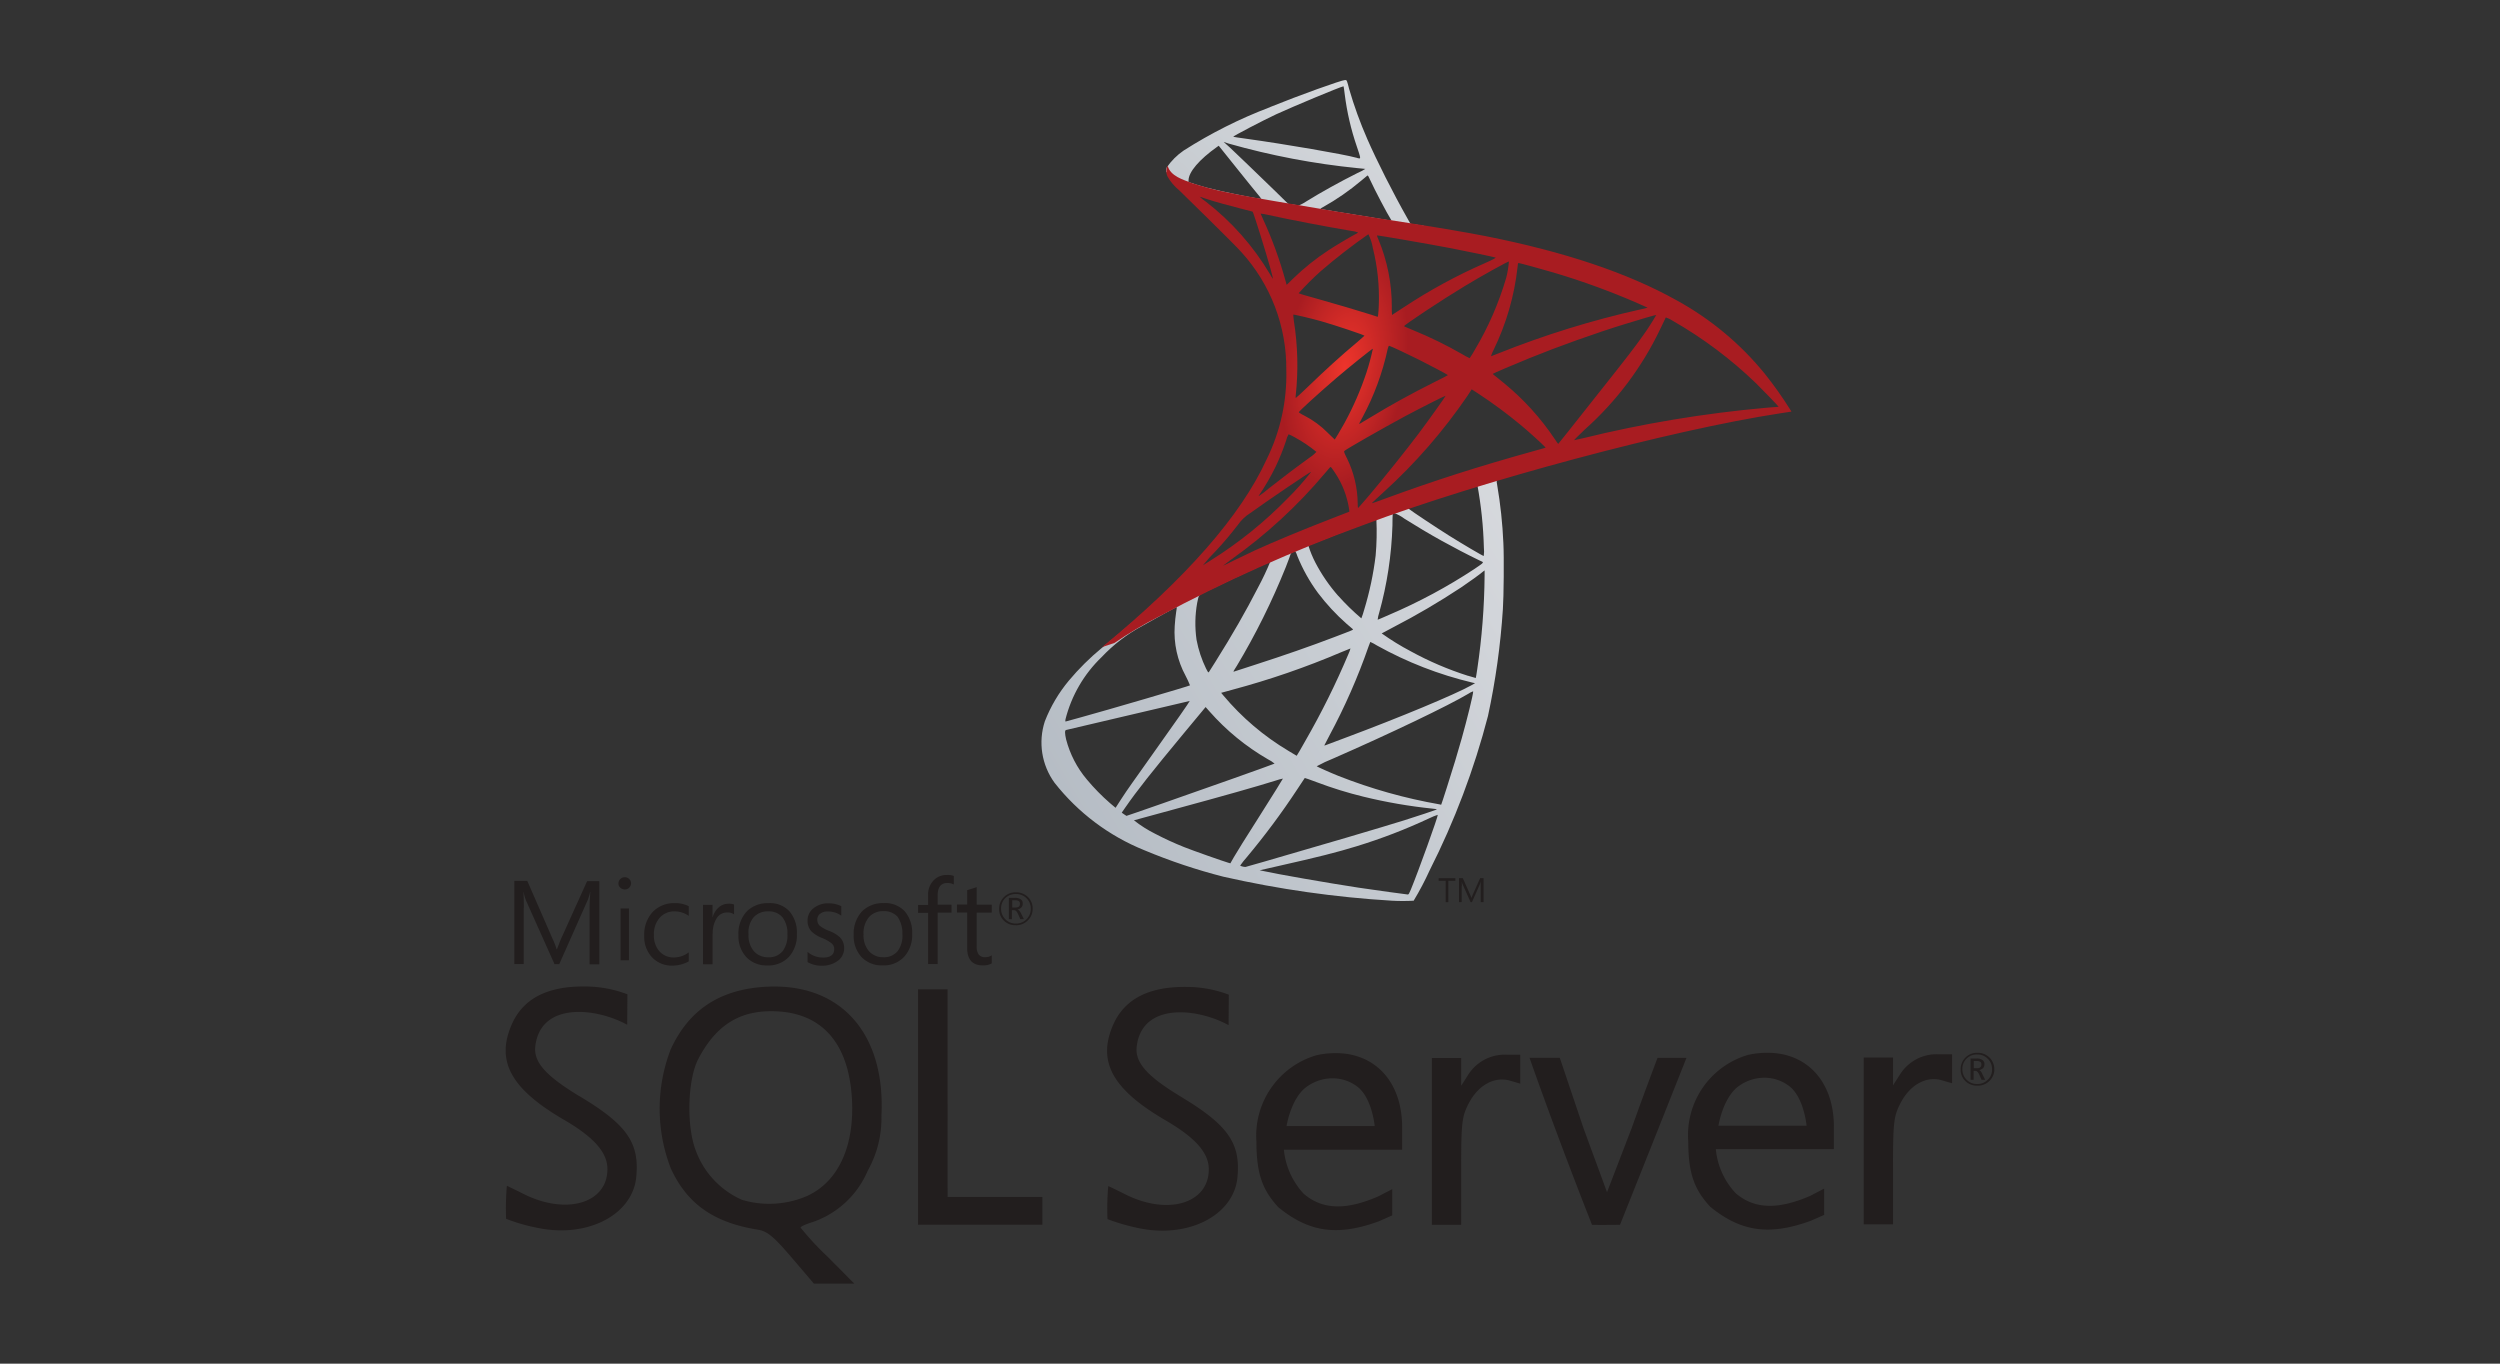 <svg xmlns="http://www.w3.org/2000/svg" xmlns:xlink="http://www.w3.org/1999/xlink" width="220" height="120" viewBox="0 0 220 120">
  <rect x="0" y="0" width="220" height="120" fill="#333333" stroke="none"/>
  <defs>
    <clipPath id="clip-path">
      <rect id="Rectangle_1719" data-name="Rectangle 1719" width="220" height="120" transform="translate(-22147 6262)" fill="#fff" stroke="#707070" stroke-width="1"/>
    </clipPath>
    <clipPath id="clip-path-2">
      <path id="Path_27" data-name="Path 27" d="M926.786-1372.757,914.2-1367.2l-3.521.929c-.9.853-1.837,1.717-2.854,2.592h0c-1.115.962-2.154,1.837-2.953,2.471h0a22.039,22.039,0,0,0-2.865,2.843h0a12.9,12.9,0,0,0-2.121,3.587h0a6.021,6.021,0,0,0,.853,5.413h0a19.175,19.175,0,0,0,7.906,5.938h0a50.222,50.222,0,0,0,6.955,2.329h0a92.076,92.076,0,0,0,14.828,2.111h0a16.973,16.973,0,0,0,1.913,0h0a26.063,26.063,0,0,0,1.411-2.679h0a67.736,67.736,0,0,0,5.128-13.57h0a64.334,64.334,0,0,0,1.312-9.4h0c.077-1.061.109-4.615.044-5.818h0a40.854,40.854,0,0,0-.547-5.128h0a1.183,1.183,0,0,1-.033-.448h0a18.95,18.95,0,0,1,1.957-.59h0l-.361-.853h0Zm8.617,1.608c-1.094-.689-3.171-2.067-3.5-2.329h0c-.109-.076-.1-.087.8-.394h0c1.52-.514,5.129-1.673,5.249-1.673h0a35.425,35.425,0,0,1,.568,5.479h0a2.924,2.924,0,0,1-.011.744h0c-.087,0-1.848-1.039-3.105-1.826m-6.1,6.834a32.242,32.242,0,0,0,1.17-7.687h0c.011-1.094.011-1.094.109-1.126h0c-.022.011-.011.011,0,.011h0a3.633,3.633,0,0,1,.951.514h0a67.822,67.822,0,0,0,6.627,3.685h0c.4.175.448.109-.481.744h0a47.675,47.675,0,0,1-7.513,4.035h0c-.536.241-.984.426-.995.426h0a2.839,2.839,0,0,1,.131-.6m-3.6-1.5a14.789,14.789,0,0,1-2.012-2.931h0a9.21,9.21,0,0,1-.612-1.487h0c.175-.12,5.938-2.351,5.982-2.307h0a23.574,23.574,0,0,1-.066,3.182h0a27.822,27.822,0,0,1-1.006,4.757h0a7.292,7.292,0,0,1-.251.765h0a20.288,20.288,0,0,1-2.03-1.981m-8.945,6.189a61.5,61.5,0,0,0,4.319-8.7h0c.186-.481.372-.962.4-1.072h0a.394.394,0,0,1,.24-.284h0a1.071,1.071,0,0,1,.186-.044h0a.041.041,0,0,1,.033.011h0a2.041,2.041,0,0,1,.164.394h0a14.776,14.776,0,0,0,1.815,3.248h0a18.5,18.5,0,0,0,2.526,2.723h0c.263.219.5.426.536.459h0c.066.066.088.055-1.695.733h0c-2.066.787-4.319,1.575-6.9,2.406h0q-.925.3-1.848.6h0a.124.124,0,0,1-.035.008h0c-.048,0,.011-.1.253-.478m-2.679.219a10.029,10.029,0,0,1-.842-2.537h0a10.209,10.209,0,0,1,.055-3.259h0c.142-.678.131-.667.459-.831h0c1.4-.711,5.927-2.832,5.971-2.789h0a24.49,24.49,0,0,1-1.072,2.264h0c-1.061,2.067-2.22,4.1-3.773,6.572h0c-.262.426-.514.82-.547.864h0c-.016.022-.029.036-.044.036h0c-.036,0-.084-.081-.207-.321m23.04.623a28.222,28.222,0,0,1-5.03-2.154h0a22.244,22.244,0,0,1-2.559-1.575h0c.011-.011.47-.251,1.006-.536h0a64.446,64.446,0,0,0,5.982-3.51h0c.667-.448,1.673-1.17,1.892-1.367h0l.175-.131v.459a59.477,59.477,0,0,1-.645,8.223h0c-.066.426-.12.776-.131.787h0s-.317-.087-.689-.2m-35.419,3.838a11.49,11.49,0,0,1,3.182-5.478h0a14.142,14.142,0,0,1,3.6-2.756h0c1.115-.634,2.832-1.585,2.963-1.629h0c0-.011.011-.011.022-.011h0c.044,0,.033.087-.033.481h0c-.044.284-.1.809-.12,1.17h0a8.091,8.091,0,0,0,.962,4.4h0a9.124,9.124,0,0,1,.383.831h0c-.077.066-7.316,2.187-9.59,2.81h0c-.678.186-1.268.35-1.312.361h0a.164.164,0,0,1-.042.008h0c-.037,0-.038-.039-.013-.183m22.778,2.286c0-.011.2-.394.448-.864h0a53.957,53.957,0,0,0,3.445-7.84h0c.088-.208.142-.394.153-.4h0a4.427,4.427,0,0,1,.59.317h0a32.943,32.943,0,0,0,8.376,3.259h0l.252.055-.35.2c-1.454.809-6.233,2.8-11.121,4.626h0c-.711.262-1.411.525-1.542.579h0a1.114,1.114,0,0,1-.246.079h0s-.006,0-.006,0m-3.16.47a22.486,22.486,0,0,1-5.719-4.866h0l-.2-.24.995-.273a71.411,71.411,0,0,0,9.6-3.313h0c.427-.175.776-.317.787-.317h0a3.166,3.166,0,0,1-.186.5h0a69.262,69.262,0,0,1-3.794,7.644h0c-.4.722-.744,1.3-.755,1.3h0c-.011,0-.339-.2-.733-.437m13.308,4.713a45.7,45.7,0,0,1-8.89-2.5h0c-.766-.306-1.859-.8-1.925-.853h0a12.757,12.757,0,0,1,1.465-.689h0c4.975-2.176,10.137-4.647,11.908-5.708h0a1.43,1.43,0,0,1,.4-.2h0c.011.252-.547,2.5-1.006,4.133h0c-.383,1.367-.711,2.439-1.312,4.33h0c-.262.831-.492,1.52-.5,1.52h0a.727.727,0,0,1-.142-.033m2.964-9.95h0m0,0h0m0,0h0m0,0h0m0,0h0m0,0h0m0,0h0m0,0h0m-31.968,9.837a18.206,18.206,0,0,1-2.034-2.078h0a8.973,8.973,0,0,1-1.826-3.532h0c-.12-.525-.12-.788-.011-.82h0c.164-.044,3.084-.733,5.818-1.367h0c1.52-.35,3.28-.765,3.915-.918h0c.634-.153,1.148-.274,1.159-.274h0c.022.022-1.367,2.023-3.313,4.746h0c-.678.951-1.465,2.067-1.76,2.482h0c-.3.416-.744,1.072-.995,1.465h0l-.459.711Zm1.236.984-.2-.142.317-.459c1.028-1.487,2.318-3.116,5.129-6.506h0l1.935-2.329h0l.35.394a20.532,20.532,0,0,0,5.129,4.2h0a2.868,2.868,0,0,1,.59.383h0c-.076.054-6.758,2.427-9.852,3.5h0c-1.739.612-3.171,1.1-3.182,1.1h0a1.89,1.89,0,0,1-.219-.142m10.224,4.516a7.943,7.943,0,0,1,.58-.733h0a64.889,64.889,0,0,0,4.44-5.97h0c.361-.547.667-1,.667-1.006h0c.011-.011.492.164,1.082.383h0a35.022,35.022,0,0,0,4.057,1.257h0a44.911,44.911,0,0,0,6.135,1.061h0c.241.022.372.044.328.077h0c-.077.044-1.684.58-2.865.951h0c-1.881.59-7.622,2.285-12.3,3.63h0c-.864.251-1.608.459-1.651.47h0a.2.2,0,0,1-.039,0h0c-.138,0-.431-.084-.431-.124m-1.028-.24c-.394-.109-3.16-1.083-3.893-1.378h0a27.056,27.056,0,0,1-2.548-1.17h0a10.645,10.645,0,0,1-1.881-1.192h0c.022-.011,1.52-.416,3.324-.908h0c4.79-1.3,7.447-2.056,9.186-2.6h0a4.351,4.351,0,0,1,.6-.164h0c.011.011-.765,1.257-2.121,3.4h0c-.58.908-1.225,1.935-1.454,2.3h0c-.219.35-.547.9-.733,1.2h0l-.317.558Zm15.768,2.788c-.186-.011-2.755-.372-4.32-.6h0c-2.723-.415-7.293-1.214-8.442-1.476h0l-.262-.054,1.629-.372c3.5-.787,5.183-1.214,6.889-1.739h0a48.689,48.689,0,0,0,6.441-2.482h0a5.232,5.232,0,0,1,.7-.284h.011c.044.109-1.728,5.03-2.373,6.583h0c-.134.331-.19.427-.261.427h-.012" transform="translate(-899.582 1377.481)" fill="none"/>
    </clipPath>
    <linearGradient id="linear-gradient" x1="0.044" y1="0.511" x2="0.868" y2="0.519" gradientUnits="objectBoundingBox">
      <stop offset="0" stop-color="#909ca8"/>
      <stop offset="0.1" stop-color="#99a4af"/>
      <stop offset="0.2" stop-color="#a2acb6"/>
      <stop offset="0.3" stop-color="#abb4bd"/>
      <stop offset="0.4" stop-color="#b5bcc4"/>
      <stop offset="0.5" stop-color="#bec4cb"/>
      <stop offset="0.6" stop-color="#c7ccd2"/>
      <stop offset="0.7" stop-color="#d1d4d9"/>
      <stop offset="0.8" stop-color="#dadce0"/>
      <stop offset="0.9" stop-color="#e3e4e7"/>
      <stop offset="1" stop-color="#ededed"/>
    </linearGradient>
    <clipPath id="clip-path-3">
      <path id="Path_29" data-name="Path 29" d="M1117.99-2018.615a41.384,41.384,0,0,0-7.622,3.827h0a5.776,5.776,0,0,0-1.476,1.476h0a1.019,1.019,0,0,0-.066.372h0l1.465,1.389,3.488,1.115,8.3,1.487,9.492,1.629.1-.82c-.033,0-.055-.011-.087-.011h0l-1.247-.2-.251-.448c-1.29-2.275-2.712-5.1-3.543-7h0a36.139,36.139,0,0,1-1.6-4.407h0c-.186-.744-.208-.787-.328-.8h-.01c-.32,0-4.142,1.379-6.617,2.384m7.556,4.451c-1.115-.306-6.113-1.17-9.732-1.673h0c-.579-.077-1.072-.153-1.072-.164h0c-.044-.044,2.613-1.432,3.783-1.979h0c1.5-.689,5.61-2.406,5.916-2.46h.011c.011.011.055.317.1.678h0a22.854,22.854,0,0,0,1.061,4.6h0c.288.858.371,1.07.225,1.07h0a1.41,1.41,0,0,1-.29-.075m-5.533,4.133-.437-.066-1.093-1.072c-1.925-1.87-3.434-3.313-4.013-3.86h0l-.569-.514.427.142a65.168,65.168,0,0,0,11.361,2.165h0c.361.033.667.066.678.066h0a5.081,5.081,0,0,1-.689.361h0c-1.553.776-3.259,1.728-4.44,2.46h0a4.54,4.54,0,0,1-.711.394h0c-.044,0-.273-.044-.514-.077m-6.189-1.148c-1.192-.273-1.684-.4-2.417-.634h0l-.6-.2v-.153c.011-.733.94-1.826,2.515-2.941h0l.142-.1h0l1.542,1.925c.842,1.061,1.695,2.1,1.881,2.329h0a3.62,3.62,0,0,1,.328.427h0l-.013,0h0c-.189,0-2.26-.405-3.377-.658m13.483,2.351c-3.707-.6-4.9-.8-4.9-.82h0a1.134,1.134,0,0,1,.252-.164h0a21.345,21.345,0,0,0,3.335-2.307h0c.252-.208.481-.4.525-.437h0c.011-.022.033-.033.044-.022h0c.044,0,.1.1.23.394h0c.372.82,1.531,3.029,1.815,3.455h0c.039.063.091.1,0,.1h0c-.112,0-.445-.059-1.3-.2" transform="translate(-1108.826 2020.999)" fill="none"/>
    </clipPath>
    <linearGradient id="linear-gradient-2" x1="0.155" y1="0.456" x2="0.641" gradientUnits="objectBoundingBox">
      <stop offset="0" stop-color="#939eaa"/>
      <stop offset="0.1" stop-color="#9aa5b0"/>
      <stop offset="0.2" stop-color="#a1abb5"/>
      <stop offset="0.3" stop-color="#a8b1bb"/>
      <stop offset="0.4" stop-color="#b0b8c0"/>
      <stop offset="0.5" stop-color="#b7bec5"/>
      <stop offset="0.6" stop-color="#bec4cb"/>
      <stop offset="0.7" stop-color="#c6cbd0"/>
      <stop offset="0.8" stop-color="#cdd1d6"/>
      <stop offset="0.9" stop-color="#d4d7db"/>
      <stop offset="1" stop-color="#dbdde1"/>
    </linearGradient>
    <clipPath id="clip-path-4">
      <path id="Path_31" data-name="Path 31" d="M1007.322-1876.269a4.319,4.319,0,0,0,1.028,1.214h0s4.866,4.746,5.457,5.424h0a15.2,15.2,0,0,1,3.969,10.388h0a16.82,16.82,0,0,1-1.728,7.862h0c-2.275,4.964-7.075,10.443-14.478,16.523h0l1.083-.361a34.748,34.748,0,0,1,3.882-2.307h0a138.373,138.373,0,0,1,18.054-8.081h0c10.235-3.849,27.064-8.355,36.643-9.82h0l1-.153-.153-.241a33.727,33.727,0,0,0-2.2-3.094h0a26.273,26.273,0,0,0-7.764-6.463h0c-4.286-2.395-9.831-4.265-16.851-5.653h0c-1.323-.262-4.232-.766-6.594-1.126h0c-5.008-.776-8.245-1.312-11.81-1.925h0c-1.279-.219-3.193-.547-4.461-.82h0a28.343,28.343,0,0,1-2.9-.776h0c-.787-.306-1.925-.613-2.165-1.542h0a1.089,1.089,0,0,0-.011.952m9.011,8.584a22.759,22.759,0,0,0-5.643-6.375h0a4.671,4.671,0,0,1-.536-.426h0a3.05,3.05,0,0,1,.416.131h0c.415.142.951.306,1.586.481h0q.72.2,1.443.383h0c.656.164,1.2.317,1.214.317h0c.077.077,1.181,3.608,1.553,4.964h0c.142.514.252.951.241.951h0a2.446,2.446,0,0,1-.272-.427m-.8-5.314a4.3,4.3,0,0,1,.59.1h0c1.859.415,5.194,1.05,7.326,1.411h0a2.679,2.679,0,0,1,.645.142h0a1.111,1.111,0,0,1-.3.186h0c-.361.186-1.815,1.05-2.3,1.378h0a20.942,20.942,0,0,0-3.095,2.471h0c-.317.317-.591.58-.591.58h0s-.065-.186-.12-.416h0a35.449,35.449,0,0,0-1.957-5.358h0c-.108-.226-.2-.434-.216-.49h0a.017.017,0,0,1,.008,0m9.721,8.89c-1.17-.372-3.073-.93-4.7-1.389h0c-.93-.252-1.684-.481-1.684-.5h0a25.9,25.9,0,0,1,1.935-1.936h0a50.766,50.766,0,0,1,4.2-3.259h0a4.2,4.2,0,0,1,.394,1.214h0a17.9,17.9,0,0,1,.525,5.008h0a9.381,9.381,0,0,1-.066.941h0l-.033.109Zm1.815-.678a15.275,15.275,0,0,0-1.181-5.949h0a1.646,1.646,0,0,1-.131-.35h0c.033-.033,4.527.744,6.572,1.137h0c1.52.3,3.729.755,3.86.809h0c.066.022-.164.153-.9.481h0a47.478,47.478,0,0,0-7.162,3.893h0c-.558.372-1.028.678-1.039.678h0a6.019,6.019,0,0,1-.022-.7m6.2,4.155a35.619,35.619,0,0,0-4.287-2.1h0c-.437-.186-.82-.339-.831-.361h0c-.077-.066,3.444-2.395,5.3-3.51h0c1.476-.9,3.882-2.231,3.926-2.187h0a8.221,8.221,0,0,1-.241,1.443h0a27.4,27.4,0,0,1-2.755,6.32h0a7.238,7.238,0,0,1-.459.744h0a5.3,5.3,0,0,1-.653-.351m2.756-.372a22.147,22.147,0,0,0,2.11-7.283h0c.011-.208.044-.372.077-.372h0c.1,0,2.089.547,3.127.853h0a64.516,64.516,0,0,1,7.447,2.723h0l.8.361-.557.131a81.523,81.523,0,0,0-12.608,3.9h0c-.317.131-.6.241-.623.241h0a2.819,2.819,0,0,1,.229-.558m-17.419,4.068a24.654,24.654,0,0,0-.153-6.594h0c-.033-.306-.066-.569-.055-.579h0c.033-.033,1.553.328,2.373.557h0c1.247.35,3.893,1.236,3.893,1.3h0c0,.011-.3.262-.645.569h0c-1.433,1.192-2.81,2.449-4.462,4.046h0c-.492.47-.907.853-.929.853h0c-.022,0-.033-.066-.022-.153m22.8,3.773a22.589,22.589,0,0,0-4.429-4.888h0c-.328-.274-.689-.569-.809-.656h0a1.221,1.221,0,0,1-.219-.186h0c0-.033,1.859-.831,3.27-1.4h0c2.471-1.006,5.839-2.209,8.365-2.985h0c1.323-.415,2.734-.82,2.756-.8h0a21,21,0,0,1-1.159,1.8h0c-.656.94-1.619,2.187-3.795,4.921h0c-1.148,1.443-2.438,3.073-2.865,3.62h0c-.437.547-.8,1.006-.809,1.006h0a3.783,3.783,0,0,1-.306-.437m9.776-10.695a2.521,2.521,0,0,1,.624.306h0a37.085,37.085,0,0,1,7.315,5.49h0c.58.569,2.012,2.056,1.99,2.067h0s-.5.044-1.093.087h0a107.773,107.773,0,0,0-16.162,2.69h0c-.383.087-.722.164-.744.164h0c-.022,0,.4-.426.94-.94h0a27.975,27.975,0,0,0,6.637-8.836h0c.251-.536.47-.995.492-1.028h0m-26.692,8.792a22.831,22.831,0,0,0,2.22-6.025h0c.043-.164.087-.273.12-.273h0c.153.033,1.575.7,2.646,1.236h0c.984.492,2.46,1.279,2.537,1.345h0c.011.011-.514.284-1.159.6h0c-2.056,1.028-3.816,2-5.654,3.116h0c-.525.317-.962.58-.973.58h0c-.044,0-.033-.044.262-.58m-3.051,1.367a8.031,8.031,0,0,0-2.034-1.5h0a2.94,2.94,0,0,1-.525-.306h0c0-.088,1.87-1.782,3.3-3.007h0c1.028-.886,3.193-2.624,3.226-2.592h0a20.851,20.851,0,0,1-.569,2.11h0a26.923,26.923,0,0,1-1.935,4.44h0c-.175.306-.437.754-.58,1.006h0l-.273.437Zm4.932,5.2a48.013,48.013,0,0,0,7.348-8.442h0l.383-.59.536.35a41.594,41.594,0,0,1,3.773,2.788h0c.623.514,1.826,1.6,2.067,1.859h0l.131.142-.885.251c-5.008,1.389-8.879,2.624-13.4,4.287h0c-.5.186-.93.339-.963.339h-.017c-.048,0,0-.045,1.024-.985m-2.3,1.006a9.165,9.165,0,0,0-.93-3.937h0c-.252-.5-.3-.623-.24-.678h0c.208-.186,3.39-2,5.4-3.084h0c1.356-.722,3.477-1.793,3.51-1.771h0c.022.022-1.476,2.132-2.373,3.324h0c-1.072,1.422-2.974,3.805-4.286,5.358h0c-.547.645-1.017,1.181-1.039,1.192h0c-.031,0-.041-.161-.041-.405m-8.682-.711a20.135,20.135,0,0,0,1.465-2.526h0a20.335,20.335,0,0,0,.918-2.285h0a1.855,1.855,0,0,1,.219-.558h0a4.823,4.823,0,0,1,.569.284h0a12.01,12.01,0,0,1,1.881,1.269h0a3.262,3.262,0,0,1-.634.525h0c-1.039.744-2.613,1.936-3.532,2.668h0a8.545,8.545,0,0,1-.924.706h0c-.015,0,.005-.033.038-.082m-3.171,6.2c0-.011.339-.262.754-.569h0a44.092,44.092,0,0,0,8.223-7.578h0c.23-.273.438-.525.459-.536h.022c.055-.011.12.088.415.525h0a7.89,7.89,0,0,1,1.225,3.182h0l.022.219-1.5.58c-2.679,1.039-5.15,2.067-6.824,2.832h0c-.47.219-1.29.612-1.826.875h0c-.522.266-.951.47-.972.471h0m-.58-1.356c.722-.776,1.268-1.433,1.892-2.242h0a3.7,3.7,0,0,1,1.094-1.039h0c1.607-1.159,5.314-3.674,5.358-3.63h0a23.12,23.12,0,0,1-2.056,2.318h0a36.281,36.281,0,0,1-6.791,5.479h0c-.328.208-.623.393-.656.415h0a.05.05,0,0,1-.018.008h0a16.172,16.172,0,0,1,1.177-1.309m39.541-20.5h0" transform="translate(-1001.57 1877.221)" fill="none"/>
    </clipPath>
    <radialGradient id="radial-gradient" cx="0.433" cy="0.73" r="0.087" gradientTransform="translate(0.287) scale(0.427 1)" gradientUnits="objectBoundingBox">
      <stop offset="0" stop-color="#ed342b"/>
      <stop offset="0.1" stop-color="#e7322a"/>
      <stop offset="0.2" stop-color="#e03029"/>
      <stop offset="0.3" stop-color="#d92d28"/>
      <stop offset="0.4" stop-color="#d22b27"/>
      <stop offset="0.5" stop-color="#cb2826"/>
      <stop offset="0.6" stop-color="#c42625"/>
      <stop offset="0.7" stop-color="#bd2424"/>
      <stop offset="0.8" stop-color="#b62123"/>
      <stop offset="0.9" stop-color="#af1f22"/>
      <stop offset="1" stop-color="#a81c21"/>
    </radialGradient>
    <clipPath id="clip-path-5">
      <path id="Path_33" data-name="Path 33" d="M0-2021H131v105.912H0Z" transform="translate(0 2021)" fill="none"/>
    </clipPath>
  </defs>
  <g id="sql_server" data-name="sql server" transform="translate(22147 -6262)" clip-path="url(#clip-path)">
    <g id="Group_6480" data-name="Group 6480" transform="translate(-22102.5 8290.044)">
      <g id="Group_36" data-name="Group 36" transform="translate(47.143 -1987.276)" clip-path="url(#clip-path-2)">
        <g id="Group_35" data-name="Group 35" transform="matrix(0.861, -0.509, 0.509, 0.861, -93.53, -6.315)">
          <path id="Path_26" data-name="Path 26" d="M53.879,0,166.661,66.641l-53.879,91.184L0,91.184Z" transform="translate(0 0)" fill="url(#linear-gradient)"/>
        </g>
      </g>
      <g id="Group_38" data-name="Group 38" transform="translate(58.109 -2021)" clip-path="url(#clip-path-3)">
        <g id="Group_37" data-name="Group 37" transform="translate(-58.109 0)">
          <path id="Path_28" data-name="Path 28" d="M-1109.558-130.524h131V-24.612h-131Z" transform="translate(1109.558 130.524)" fill="url(#linear-gradient-2)"/>
        </g>
      </g>
      <g id="Group_40" data-name="Group 40" transform="translate(52.488 -2013.465)" clip-path="url(#clip-path-4)">
        <g id="Group_39" data-name="Group 39" transform="matrix(-0.989, -0.149, 0.15, -0.989, 75.589, 117.616)">
          <path id="Path_30" data-name="Path 30" d="M145.42,104.737,15.905,124.2,0,19.459,129.514,0Z" transform="translate(0 0)" fill="url(#radial-gradient)"/>
        </g>
      </g>
      <g id="Group_42" data-name="Group 42" transform="translate(0 -2021)" clip-path="url(#clip-path-5)">
        <g id="Group_41" data-name="Group 41" transform="translate(0 69.95)">
          <path id="Path_32" data-name="Path 32" d="M-1521.5-17.822a3.392,3.392,0,0,0-.013-.417,1.155,1.155,0,0,0,.065.217l.721,1.61h.115l.723-1.626c.019-.05.035-.115.067-.2-.015.167-.015.3-.015.4v1.422h.25v-2.11h-.3l-.653,1.457c-.016.052-.068.154-.1.269h-.019a1.527,1.527,0,0,0-.1-.25l-.654-1.476h-.338v2.114h.236V-17.82Zm-1.422,1.411h.234v-1.878h.62v-.234h-1.476v.234h.621v1.878ZM-1476.163-1.8h-.288v-.634h.236a.588.588,0,0,1,.352.083c.067.05.083.115.083.235,0,.217-.135.317-.384.317h0Zm.185.169a.723.723,0,0,0,.352-.184.463.463,0,0,0,.115-.338.428.428,0,0,0-.15-.352.843.843,0,0,0-.538-.148h-.534V-.778h.269v-.788h.167c.115,0,.231.115.334.334l.2.452h.319l-.25-.5c-.087-.219-.187-.319-.288-.352Zm.753.855a1.24,1.24,0,0,1-.923.365,1.252,1.252,0,0,1-.922-.365,1.3,1.3,0,0,1-.384-.942,1.24,1.24,0,0,1,.369-.922,1.249,1.249,0,0,1,.938-.365,1.252,1.252,0,0,1,.923.365,1.269,1.269,0,0,1,.384.922,1.206,1.206,0,0,1-.384.942m.134-1.98a1.439,1.439,0,0,0-1.038-.4,1.414,1.414,0,0,0-1.057.423A1.409,1.409,0,0,0-1477.6-1.7a1.371,1.371,0,0,0,.417,1.038,1.475,1.475,0,0,0,1.057.4,1.441,1.441,0,0,0,1.057-.419,1.416,1.416,0,0,0,.432-1.038,1.454,1.454,0,0,0-.452-1.042Zm-89.94-9.636c0,1.023.452,1.543,1.374,1.543a1.511,1.511,0,0,0,.788-.173v-.719a.875.875,0,0,1-.538.169.712.712,0,0,1-.6-.219,1.227,1.227,0,0,1-.186-.753v-2.95h1.326v-.7h-1.326v-1.541c-.288.1-.571.185-.838.269V-16.2h-.9v.7h.9v3.1Zm-3.434,1.426h.836v-4.526h1.224v-.7h-1.224V-17c0-.734.284-1.1.872-1.1a1.157,1.157,0,0,1,.55.135v-.755a1.534,1.534,0,0,0-.6-.083,1.559,1.559,0,0,0-1.122.419,1.763,1.763,0,0,0-.538,1.357v.857h-.884v.7h.884v4.509Zm-2.264-2.615a2.249,2.249,0,0,1-.419,1.476,1.528,1.528,0,0,1-1.257.538,1.633,1.633,0,0,1-1.274-.538,2.118,2.118,0,0,1-.469-1.476,2.15,2.15,0,0,1,.5-1.541,1.653,1.653,0,0,1,1.257-.5,1.59,1.59,0,0,1,1.238.5,2.547,2.547,0,0,1,.419,1.541Zm-1.626-2.748a2.624,2.624,0,0,0-1.893.688,2.867,2.867,0,0,0-.769,2.11,2.734,2.734,0,0,0,.669,1.928,2.439,2.439,0,0,0,1.878.755,2.445,2.445,0,0,0,1.893-.757,2.816,2.816,0,0,0,.705-2.01,2.866,2.866,0,0,0-.654-1.995,2.362,2.362,0,0,0-1.825-.721Zm-3.99,5.028a1.374,1.374,0,0,0,.488-1.073,1.308,1.308,0,0,0-.384-.955,2.965,2.965,0,0,0-.974-.569,3.042,3.042,0,0,1-.788-.436.717.717,0,0,1-.217-.538.632.632,0,0,1,.25-.519,1.032,1.032,0,0,1,.673-.2,1.975,1.975,0,0,1,1.191.371v-.838a2.457,2.457,0,0,0-1.124-.25,1.993,1.993,0,0,0-1.326.434,1.339,1.339,0,0,0-.519,1.088,1.332,1.332,0,0,0,.334.938,2.706,2.706,0,0,0,.938.586,3.518,3.518,0,0,1,.855.486.639.639,0,0,1,.217.5c0,.488-.334.74-.988.74a2.071,2.071,0,0,1-1.359-.5v.9a2.471,2.471,0,0,0,1.288.319,2.273,2.273,0,0,0,1.441-.486Zm-7.457-3.8a1.653,1.653,0,0,1,1.257-.5,1.563,1.563,0,0,1,1.242.5,2.267,2.267,0,0,1,.452,1.524,2.249,2.249,0,0,1-.419,1.476,1.528,1.528,0,0,1-1.257.538,1.634,1.634,0,0,1-1.274-.538,2.119,2.119,0,0,1-.469-1.476A2.052,2.052,0,0,1-1583.8-15.105Zm1.192,4.259a2.474,2.474,0,0,0,1.893-.757,2.823,2.823,0,0,0,.7-2.01,2.85,2.85,0,0,0-.653-1.995,2.31,2.31,0,0,0-1.826-.721,2.623,2.623,0,0,0-1.893.688,2.851,2.851,0,0,0-.769,2.11,2.724,2.724,0,0,0,.669,1.928,2.434,2.434,0,0,0,1.876.755Zm-4.81-2.787a2.366,2.366,0,0,1,.384-1.422,1.052,1.052,0,0,1,.855-.453.982.982,0,0,1,.634.169v-.873a1.33,1.33,0,0,0-.5-.067,1.275,1.275,0,0,0-.807.288,1.766,1.766,0,0,0-.567.884h-.019v-1.071h-.836v5.227h.838v-2.683Zm-2.112,2.431v-.8a2.123,2.123,0,0,1-1.288.452,1.669,1.669,0,0,1-1.293-.538,2.082,2.082,0,0,1-.486-1.442,2.166,2.166,0,0,1,.519-1.522,1.688,1.688,0,0,1,1.307-.553,2.145,2.145,0,0,1,1.241.4v-.855a2.555,2.555,0,0,0-1.207-.269,2.583,2.583,0,0,0-1.979.788,2.946,2.946,0,0,0-.734,2.076,2.663,2.663,0,0,0,.669,1.88,2.378,2.378,0,0,0,1.81.753A2.953,2.953,0,0,0-1589.531-11.2Zm-5.631-6.332a.52.52,0,0,0,.384-.154.533.533,0,0,0,.169-.384.483.483,0,0,0-.167-.384.538.538,0,0,0-.388-.154.526.526,0,0,0-.384.154.54.54,0,0,0-.169.384.462.462,0,0,0,.169.384.553.553,0,0,0,.384.154Zm-.369,1.672h.738v4.56h-.738Zm-8.511-.014c0-.653-.019-1.14-.035-1.426h.015a4.289,4.289,0,0,0,.217.757l2.5,5.581h.419l2.5-5.631a5.041,5.041,0,0,0,.217-.705h.019c-.05.557-.067,1.042-.067,1.428v4.926h.855v-7.322h-1.072l-2.3,5.093c-.085.2-.2.5-.352.9h-.035a5.866,5.866,0,0,0-.334-.869l-2.245-5.145h-1.14v7.322h.823v-4.908Zm42.983-.705h.235a.6.6,0,0,1,.354.084c.063.05.081.115.081.234,0,.217-.135.319-.385.319h-.288v-.638Zm0,.873h.169c.119,0,.237.115.336.334l.2.453h.317l-.25-.5c-.1-.2-.2-.319-.319-.352a.61.61,0,0,0,.35-.185.461.461,0,0,0,.115-.336.429.429,0,0,0-.15-.354.841.841,0,0,0-.538-.148h-.534v1.878h.269v-.788h.033Zm-.621-1.057a1.255,1.255,0,0,1,.942-.365,1.253,1.253,0,0,1,.923.365,1.256,1.256,0,0,1,.384.923,1.291,1.291,0,0,1-.384.938,1.256,1.256,0,0,1-.923.369,1.225,1.225,0,0,1-.923-.369,1.291,1.291,0,0,1-.384-.938,1.24,1.24,0,0,1,.365-.923m.923,2.383a1.425,1.425,0,0,0,1.057-.423,1.4,1.4,0,0,0,.434-1.038,1.378,1.378,0,0,0-.434-1.038,1.446,1.446,0,0,0-1.038-.4,1.426,1.426,0,0,0-1.057.419,1.4,1.4,0,0,0-.419,1.038,1.354,1.354,0,0,0,.419,1.038,1.412,1.412,0,0,0,1.038.4Zm54.179,17.911-2.145,5.581-2.062-5.612-2.095-6.219h-2.664c1.726,4.893,3.6,9.87,5.5,14.7.821.019,1.643,0,2.464,0l2.9-7.272,2.95-7.422h-2.546s-1.125,2.948-2.3,6.25ZM-1566.754.613V-8.738h-2.6V11.975h10.943V9.529h-8.341Zm87.2-3.638a3.793,3.793,0,0,0-3.4,1.795l-.6.938V-2.736h-2.581V11.942h2.579V7.249c0-4.29.052-4.793.654-5.965.826-1.608,2.248-2.414,3.622-2.027l.922.269v-2.55h-1.191ZM-1546.23.7c-2.8-1.691-4.036-2.917-3.886-4.359.434-3.99,5.362-3.436,8.091-1.927l.019-2.683a10.473,10.473,0,0,0-3.671-.684c-3.317-.05-5.462,1.038-6.469,3.252-1.474,3.267-.15,5.731,4.558,8.479,2.648,1.541,3.821,2.864,3.821,4.324,0,3.017-3.636,4.088-7.389,2.177-.769-.384-1.422-.7-1.461-.7a23.19,23.19,0,0,0-.065,2.9,17.562,17.562,0,0,0,2.863.819c4.293.857,8.2-1.153,8.565-4.42.319-3.052-.788-4.66-4.978-7.174v0Zm47.307,2.581s.388-2.514,1.812-3.521a3.871,3.871,0,0,1,2.243-.721,3.591,3.591,0,0,1,2.18.738c1.307,1.005,1.526,3.486,1.526,3.486h-7.758Zm4.209-6.438a7.816,7.816,0,0,0-1.6.186,7.351,7.351,0,0,0-5.26,7.61c0,2.844.552,4.255,1.926,5.746,2.815,2.312,5.362,2.5,8.815,1.257.584-.25,1.22-.534,1.22-.534V8.793l-1.222.638c-2.786,1.207-4.881,1.207-6.553-.219a6.529,6.529,0,0,1-1.76-3.888h10.389V3.344c0-4.016-2.429-6.567-5.965-6.5ZM-1599.15.665c-2.8-1.7-4.039-2.918-3.888-4.359.434-3.988,5.362-3.436,8.091-1.927l.019-2.683a10.525,10.525,0,0,0-3.671-.688c-3.317-.05-5.462,1.038-6.467,3.252-1.476,3.267-.169,5.731,4.555,8.479,2.652,1.543,3.824,2.883,3.824,4.343,0,3.017-3.638,4.07-7.391,2.177-.772-.384-1.426-.705-1.46-.705a23.188,23.188,0,0,0-.065,2.9,16.039,16.039,0,0,0,2.883.819c4.289.855,8.193-1.157,8.562-4.424.321-3.067-.788-4.676-4.991-7.188Zm62.222,2.648s.385-2.517,1.81-3.505a3.891,3.891,0,0,1,2.245-.719,3.591,3.591,0,0,1,2.179.736c1.307,1.005,1.526,3.469,1.526,3.469h-7.76v.019Zm4.209-6.438a7.43,7.43,0,0,0-1.576.185,7.378,7.378,0,0,0-5.281,7.61c0,2.848.553,4.272,1.928,5.765,2.815,2.31,5.362,2.494,8.8,1.255.586-.25,1.224-.538,1.224-.538V8.843l-1.224.634c-2.781,1.211-4.876,1.211-6.553-.215a6.614,6.614,0,0,1-1.758-3.888h10.406V3.394c0-4.036-2.429-6.584-5.965-6.519Zm15.163.135a3.808,3.808,0,0,0-3.4,1.793l-.6.942V-2.7h-2.581V11.979h2.579V7.286c0-4.291.053-4.793.653-5.967.827-1.61,2.248-2.414,3.623-2.029l.922.269V-2.986h-1.191Zm-61.417,12.369a8.365,8.365,0,0,1-5.881.4,7.585,7.585,0,0,1-4.074-4.376c-.821-2.179-.7-6.2.234-8.01,1.509-2.883,3.5-4.209,6.419-4.209,4.324,0,6.784,2.648,7.1,7.626.254,4.155-1.138,7.272-3.8,8.564ZM-1582.09-8.99c-.2,0-.4.019-.6.019-4.074.217-6.822,2.01-8.429,5.512a14.532,14.532,0,0,0,.016,10.493c1.441,3.113,3.771,4.756,7.658,5.377.823.135,1.374.586,2.967,2.446l1.96,2.3h3.555l-2.364-2.383a25.23,25.23,0,0,1-2.364-2.545c0-.1.5-.319,1.1-.5a8.125,8.125,0,0,0,4.81-4.507,9.466,9.466,0,0,0,1.207-4.843c.352-7.024-3.352-11.416-9.519-11.365Z" transform="translate(1605.641 18.808)" fill="#221e1e"/>
        </g>
      </g>
    </g>
  </g>
</svg>
